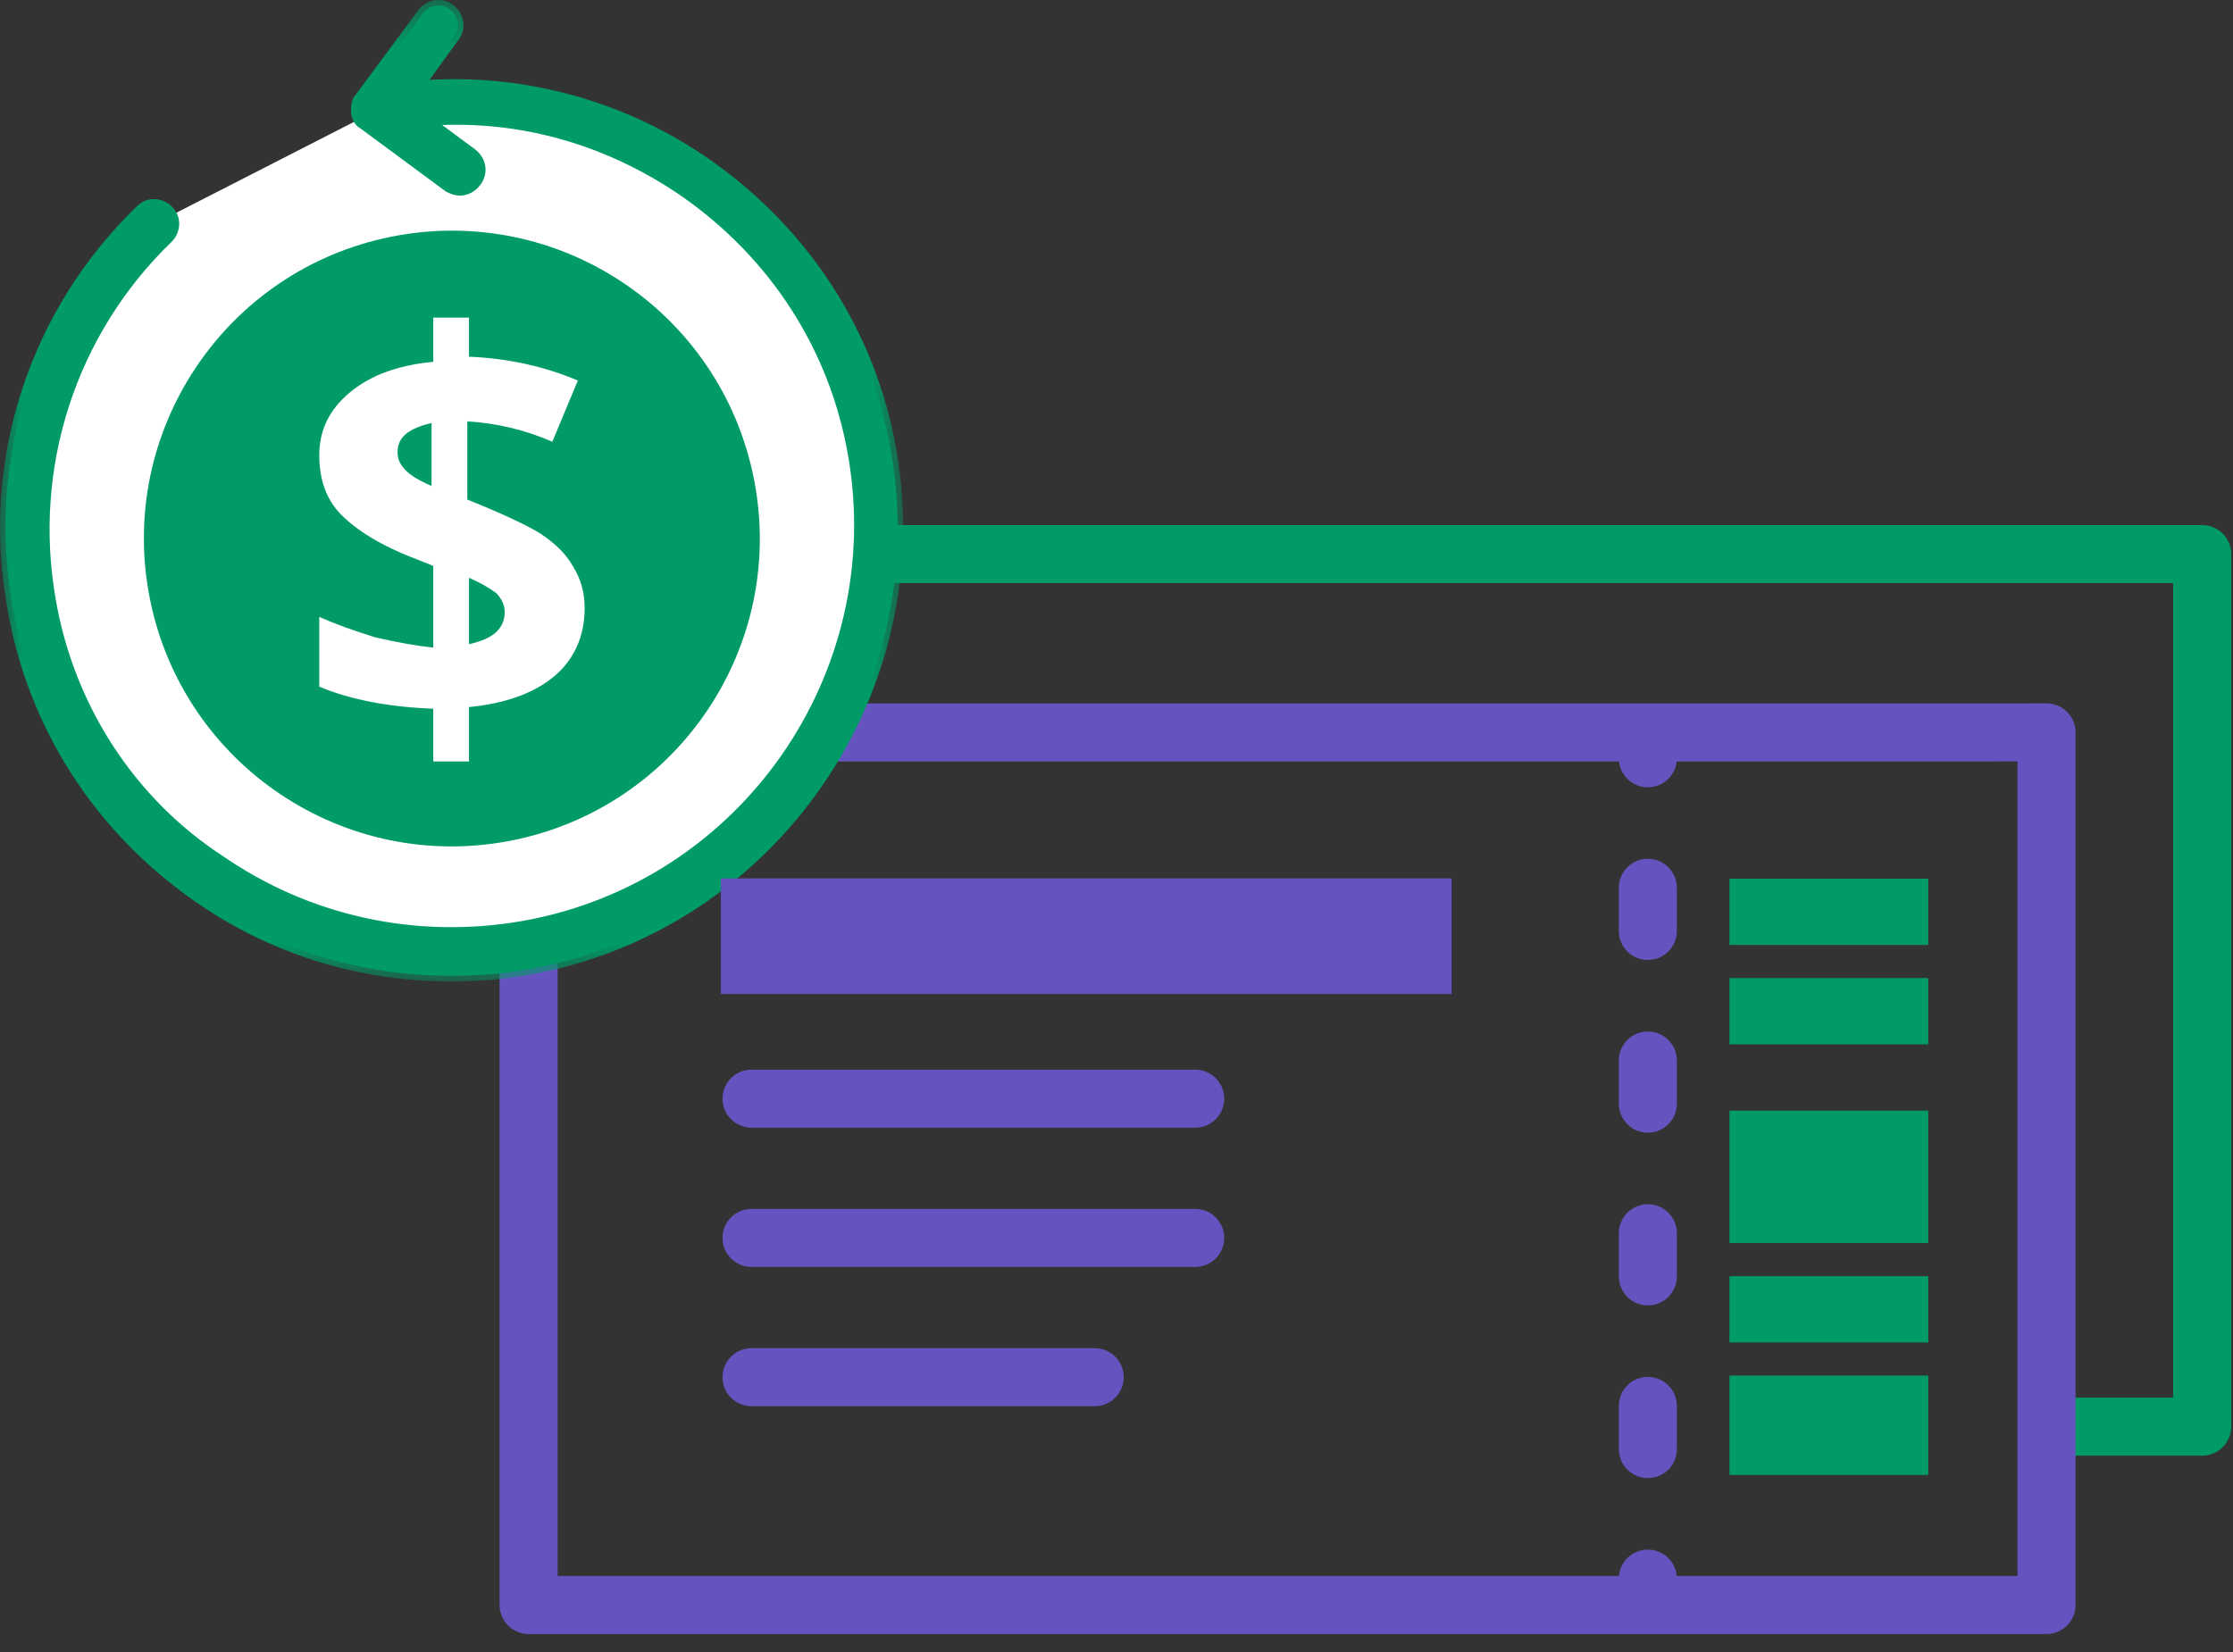 <?xml version="1.0" encoding="UTF-8"?>
<svg width="50px" height="37px" viewBox="0 0 50 37" version="1.1" xmlns="http://www.w3.org/2000/svg" xmlns:xlink="http://www.w3.org/1999/xlink">
    <rect x="0" y="0" width="50" height="37" fill="#333333" stroke="none"/>
    <!-- Generator: Sketch 51.3 (57544) - http://www.bohemiancoding.com/sketch -->
    <title>Refunds_and_Exchanges_icon</title>
    <desc>Created with Sketch.</desc>
    <defs>
        <polygon id="path-1" points="0 0.403 20.223 0.403 20.223 22.383 0 22.383"></polygon>
        <polygon id="path-3" points="0 37.597 49.959 37.597 49.959 1 0 1"></polygon>
    </defs>
    <g id="Page-1" stroke="none" stroke-width="1" fill="none" fill-rule="evenodd">
        <g id="Refunds_and_Exchanges_icon" transform="translate(0, -1)">
            <path d="M49.309,33.603 L45.858,33.603 C45.498,33.603 45.207,33.312 45.207,32.953 C45.207,32.594 45.498,32.303 45.858,32.303 L48.659,32.303 L48.659,14.06 L19.638,14.06 C19.279,14.06 18.988,13.769 18.988,13.41 C18.988,13.051 19.279,12.76 19.638,12.76 L49.309,12.76 C49.668,12.76 49.959,13.051 49.959,13.41 L49.959,32.953 C49.959,33.312 49.668,33.603 49.309,33.603" id="Fill-1" fill="#009B67"></path>
            <path d="M45.825,37.597 L11.837,37.597 C11.477,37.597 11.186,37.306 11.186,36.947 L11.186,22.33 C11.186,21.972 11.477,21.68 11.837,21.68 C12.196,21.68 12.487,21.972 12.487,22.33 L12.487,36.297 L45.175,36.297 L45.175,18.054 L18.589,18.055 C18.229,18.055 17.938,17.764 17.938,17.405 C17.938,17.046 18.229,16.755 18.589,16.755 L45.825,16.754 C45.997,16.754 46.163,16.822 46.285,16.944 C46.406,17.066 46.475,17.231 46.475,17.404 L46.475,36.947 C46.475,37.306 46.184,37.597 45.825,37.597" id="Fill-3" fill="#6554C0"></path>
            <path d="M8.443,3.466 C13.624,2.513 18.576,5.98 19.528,11.16 C20.481,16.341 17.014,21.331 11.796,22.245 C6.615,23.197 1.663,19.731 0.711,14.55 C0.139,11.313 1.244,8.151 3.454,6.018" id="Fill-5" fill="#FFFFFF"></path>
            <path d="M8.77,6.3 C12.504,5.556 16.135,7.98 16.879,11.715 C17.624,15.449 15.199,19.079 11.464,19.823 C7.73,20.568 4.1,18.143 3.356,14.409 C2.612,10.675 5.036,7.044 8.77,6.3" id="Fill-7" fill="#009B67"></path>
            <path d="M11.301,14.703 C11.301,14.551 11.225,14.398 11.111,14.284 C10.958,14.17 10.768,14.056 10.501,13.941 L10.501,15.427 C11.034,15.313 11.301,15.084 11.301,14.703 M8.902,11.122 C8.902,11.313 8.978,11.427 9.092,11.541 C9.206,11.656 9.397,11.77 9.663,11.884 L9.663,10.475 C9.168,10.589 8.902,10.78 8.902,11.122 M13.091,14.627 C13.091,15.237 12.863,15.77 12.405,16.151 C11.948,16.532 11.301,16.76 10.501,16.836 L10.501,18.055 L9.701,18.055 L9.701,16.874 C8.749,16.836 7.872,16.684 7.149,16.379 L7.149,14.817 C7.491,14.97 7.91,15.122 8.405,15.275 C8.902,15.389 9.321,15.465 9.701,15.503 L9.701,13.675 L9.321,13.522 C8.52,13.218 7.987,12.875 7.644,12.532 C7.301,12.189 7.149,11.732 7.149,11.199 C7.149,10.627 7.377,10.17 7.834,9.789 C8.291,9.409 8.902,9.18 9.701,9.103 L9.701,8.113 L10.501,8.113 L10.501,8.989 C11.415,9.027 12.215,9.218 12.939,9.523 L12.367,10.894 C11.758,10.627 11.111,10.475 10.463,10.437 L10.463,12.189 C11.225,12.494 11.796,12.761 12.101,12.951 C12.444,13.18 12.672,13.408 12.824,13.675 C13.015,13.979 13.091,14.284 13.091,14.627" id="Fill-9" fill="#FFFFFF"></path>
            <path d="M19.947,11.084 C19.49,8.494 18.005,6.208 15.834,4.685 C13.928,3.352 11.643,2.742 9.358,2.932 L10.158,1.828 C10.31,1.637 10.272,1.371 10.082,1.218 C9.891,1.066 9.625,1.104 9.472,1.294 L8.062,3.199 C7.986,3.275 7.986,3.39 7.986,3.504 C7.986,3.618 8.062,3.732 8.138,3.771 L10.044,5.18 C10.12,5.218 10.196,5.256 10.31,5.256 C10.425,5.256 10.577,5.18 10.653,5.065 C10.805,4.875 10.767,4.608 10.577,4.456 L9.549,3.694 C11.605,3.542 13.624,4.113 15.339,5.294 C17.357,6.704 18.69,8.76 19.109,11.16 C19.985,16.112 16.672,20.874 11.719,21.75 C9.32,22.169 6.882,21.636 4.901,20.264 C2.921,18.969 1.549,16.874 1.13,14.474 C0.596,11.503 1.587,8.417 3.759,6.323 C3.911,6.17 3.949,5.903 3.759,5.713 C3.606,5.561 3.34,5.522 3.149,5.713 C0.749,8.037 -0.318,11.351 0.292,14.626 C0.749,17.255 2.234,19.541 4.406,21.064 C6.082,22.245 8.062,22.855 10.082,22.855 C10.691,22.855 11.262,22.816 11.872,22.702 C17.281,21.712 20.9,16.531 19.947,11.084" id="Fill-11" fill="#009B67"></path>
            <g id="Group-15" transform="translate(0, 0.597)">
                <mask id="mask-2" fill="white">
                    <use xlink:href="#path-1"></use>
                </mask>
                <g id="Clip-14"></g>
                <path d="M3.451,5.112 C3.378,5.112 3.303,5.139 3.238,5.204 C0.87,7.496 -0.185,10.786 0.415,14.007 C0.863,16.584 2.305,18.841 4.478,20.364 C6.119,21.521 8.056,22.133 10.082,22.133 C10.75,22.133 11.295,22.086 11.848,21.982 C17.182,21.006 20.761,15.859 19.824,10.508 C19.374,7.956 17.931,5.712 15.762,4.19 C13.899,2.886 11.63,2.275 9.369,2.46 L9.097,2.482 L10.056,1.157 C10.169,1.018 10.144,0.831 10.004,0.719 C9.868,0.611 9.682,0.635 9.57,0.776 L8.163,2.676 C8.111,2.73 8.111,2.816 8.111,2.907 C8.111,2.975 8.161,3.045 8.194,3.062 L10.118,4.482 C10.17,4.506 10.225,4.534 10.31,4.534 C10.383,4.534 10.495,4.48 10.549,4.399 C10.607,4.325 10.63,4.246 10.62,4.166 C10.609,4.085 10.566,4.01 10.499,3.957 L9.204,2.998 L9.54,2.973 C11.612,2.82 13.646,3.38 15.41,4.594 C17.455,6.022 18.812,8.134 19.232,10.542 C20.122,15.572 16.762,20.387 11.741,21.276 C9.303,21.703 6.848,21.167 4.83,19.77 C2.823,18.458 1.429,16.317 1.007,13.899 C0.462,10.861 1.458,7.771 3.672,5.636 C3.775,5.532 3.81,5.345 3.67,5.204 C3.614,5.148 3.534,5.112 3.451,5.112 M10.082,22.383 C8.005,22.383 6.017,21.756 4.334,20.569 C2.107,19.007 0.628,16.692 0.169,14.051 C-0.445,10.749 0.637,7.375 3.062,5.026 C3.307,4.782 3.653,4.834 3.847,5.028 C4.093,5.273 4.04,5.62 3.847,5.814 C1.691,7.893 0.722,10.899 1.253,13.855 C1.663,16.206 3.018,18.286 4.97,19.563 C6.935,20.924 9.321,21.445 11.698,21.03 C16.583,20.165 19.852,15.48 18.986,10.585 C18.577,8.243 17.257,6.189 15.267,4.8 C13.649,3.685 11.796,3.133 9.901,3.203 L10.651,3.758 C10.902,3.96 10.944,4.304 10.751,4.547 C10.662,4.68 10.474,4.784 10.31,4.784 C10.167,4.784 10.067,4.735 9.988,4.695 L8.064,3.274 C7.956,3.222 7.861,3.06 7.861,2.907 C7.861,2.782 7.861,2.626 7.973,2.513 L9.372,0.623 C9.47,0.501 9.601,0.426 9.747,0.407 C9.895,0.388 10.042,0.429 10.16,0.524 C10.278,0.618 10.353,0.75 10.373,0.896 C10.391,1.044 10.35,1.191 10.256,1.309 L9.616,2.192 C11.847,2.066 14.067,2.699 15.905,3.985 C18.13,5.546 19.608,7.847 20.07,10.466 C21.03,15.95 17.362,21.227 11.894,22.228 C11.325,22.335 10.766,22.383 10.082,22.383" id="Fill-13" fill="#009B67" mask="url(#mask-2)"></path>
            </g>
            <path d="M36.898,37.507 C36.538,37.507 36.248,37.216 36.248,36.857 L36.248,36.357 C36.248,35.998 36.538,35.707 36.898,35.707 C37.257,35.707 37.547,35.998 37.547,36.357 L37.547,36.857 C37.547,37.216 37.257,37.507 36.898,37.507" id="Fill-16" fill="#6554C0"></path>
            <path d="M36.898,22.501 C36.538,22.501 36.248,22.21 36.248,21.851 L36.248,20.884 C36.248,20.525 36.538,20.234 36.898,20.234 C37.257,20.234 37.547,20.525 37.547,20.884 L37.547,21.851 C37.547,22.21 37.257,22.501 36.898,22.501 M36.898,26.369 C36.538,26.369 36.248,26.078 36.248,25.719 L36.248,24.752 C36.248,24.394 36.538,24.103 36.898,24.103 C37.257,24.103 37.547,24.394 37.547,24.752 L37.547,25.719 C37.547,26.078 37.257,26.369 36.898,26.369 M36.898,30.237 C36.538,30.237 36.248,29.946 36.248,29.587 L36.248,28.621 C36.248,28.262 36.538,27.971 36.898,27.971 C37.257,27.971 37.547,28.262 37.547,28.621 L37.547,29.587 C37.547,29.946 37.257,30.237 36.898,30.237 M36.898,34.105 C36.538,34.105 36.248,33.814 36.248,33.456 L36.248,32.489 C36.248,32.13 36.538,31.839 36.898,31.839 C37.257,31.839 37.547,32.13 37.547,32.489 L37.547,33.456 C37.547,33.814 37.257,34.105 36.898,34.105" id="Fill-18" fill="#6554C0"></path>
            <path d="M36.898,18.633 C36.538,18.633 36.248,18.342 36.248,17.983 L36.248,17.483 C36.248,17.124 36.538,16.833 36.898,16.833 C37.257,16.833 37.547,17.124 37.547,17.483 L37.547,17.983 C37.547,18.342 37.257,18.633 36.898,18.633" id="Fill-20" fill="#6554C0"></path>
            <mask id="mask-4" fill="white">
                <use xlink:href="#path-3"></use>
            </mask>
            <g id="Clip-23"></g>
            <polygon id="Fill-22" fill="#009B67" mask="url(#mask-4)" points="38.725 34.034 43.176 34.034 43.176 31.808 38.725 31.808"></polygon>
            <polygon id="Fill-24" fill="#009B67" mask="url(#mask-4)" points="38.725 31.067 43.176 31.067 43.176 29.583 38.725 29.583"></polygon>
            <polygon id="Fill-25" fill="#009B67" mask="url(#mask-4)" points="38.725 28.841 43.176 28.841 43.176 25.874 38.725 25.874"></polygon>
            <polygon id="Fill-26" fill="#009B67" mask="url(#mask-4)" points="38.725 24.39 43.176 24.39 43.176 22.906 38.725 22.906"></polygon>
            <polygon id="Fill-27" fill="#009B67" mask="url(#mask-4)" points="38.725 22.164 43.176 22.164 43.176 20.68 38.725 20.68"></polygon>
            <path d="M26.762,26.257 L16.828,26.257 C16.469,26.257 16.178,25.966 16.178,25.607 C16.178,25.248 16.469,24.957 16.828,24.957 L26.762,24.957 C27.121,24.957 27.412,25.248 27.412,25.607 C27.412,25.966 27.121,26.257 26.762,26.257" id="Fill-28" fill="#6554C0" mask="url(#mask-4)"></path>
            <path d="M26.762,29.376 L16.828,29.376 C16.469,29.376 16.178,29.085 16.178,28.726 C16.178,28.367 16.469,28.076 16.828,28.076 L26.762,28.076 C27.121,28.076 27.412,28.367 27.412,28.726 C27.412,29.085 27.121,29.376 26.762,29.376" id="Fill-29" fill="#6554C0" mask="url(#mask-4)"></path>
            <path d="M24.512,32.495 L16.828,32.495 C16.469,32.495 16.178,32.204 16.178,31.845 C16.178,31.486 16.469,31.195 16.828,31.195 L24.512,31.195 C24.871,31.195 25.162,31.486 25.162,31.845 C25.162,32.204 24.871,32.495 24.512,32.495" id="Fill-30" fill="#6554C0" mask="url(#mask-4)"></path>
            <polygon id="Fill-31" fill="#6554C0" mask="url(#mask-4)" points="16.142 23.263 32.504 23.263 32.504 20.673 16.142 20.673"></polygon>
        </g>
    </g>
</svg>